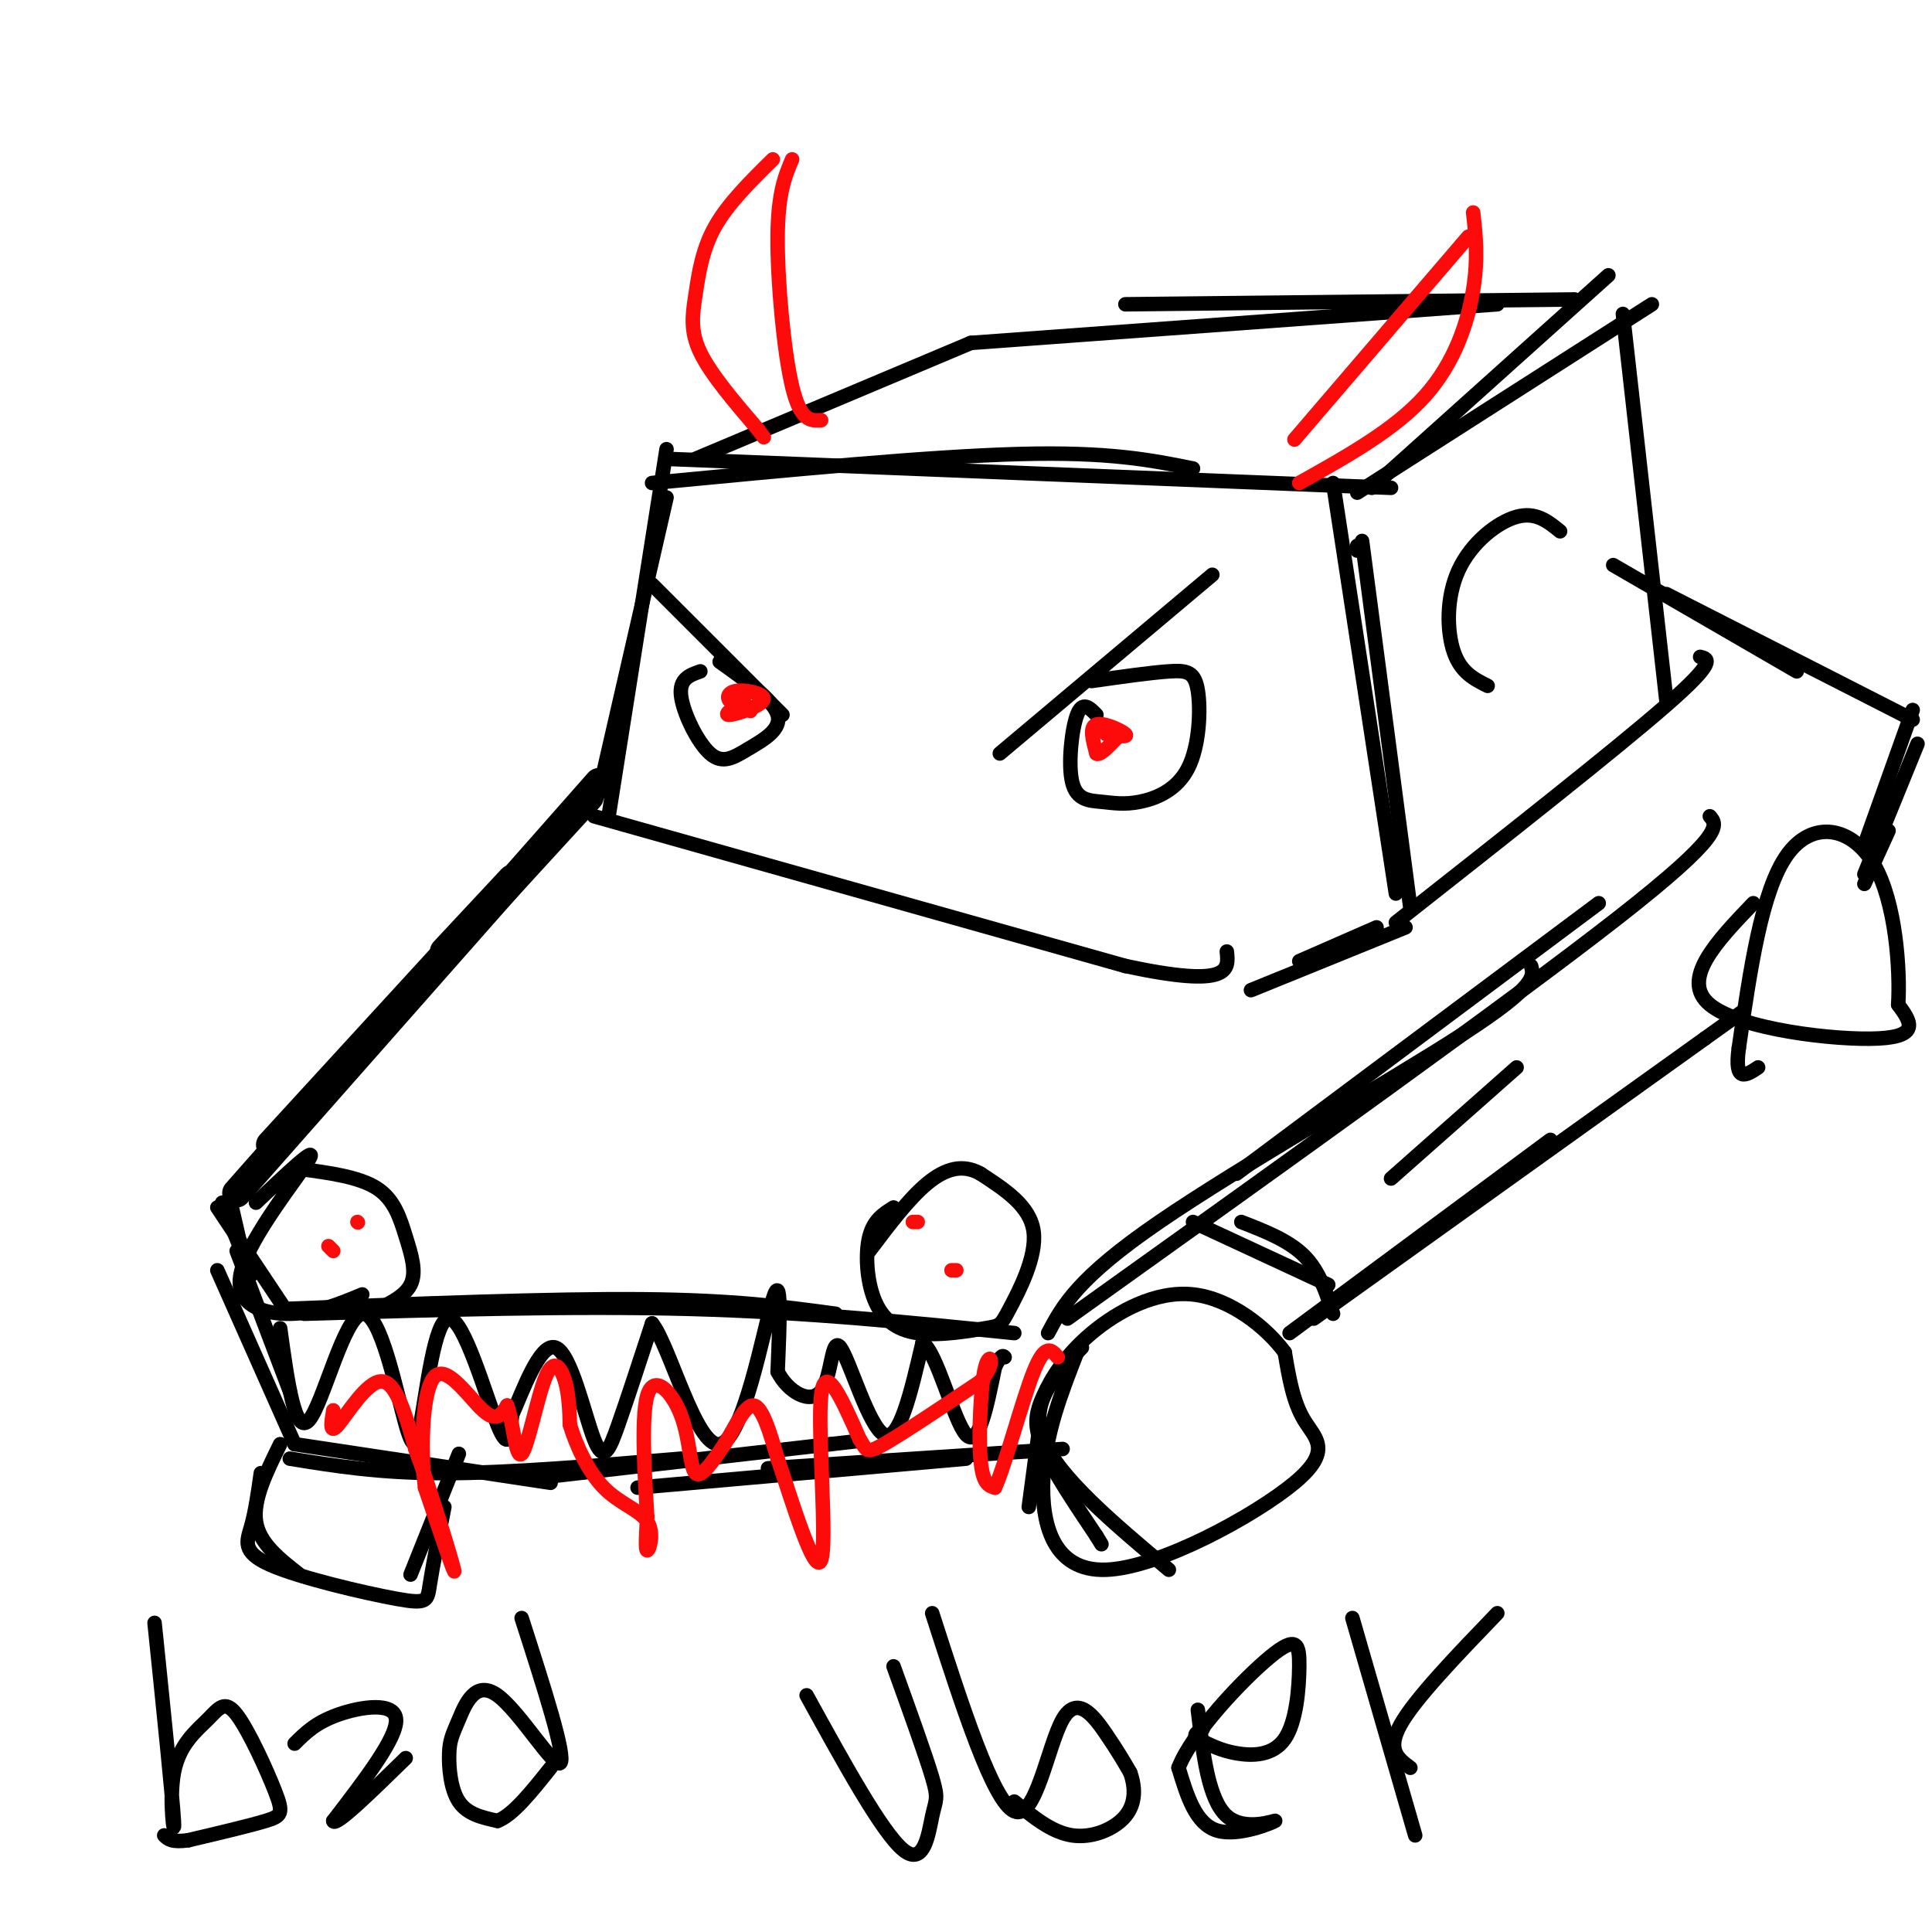 <svg viewBox='0 0 400 400' version='1.1' xmlns='http://www.w3.org/2000/svg' xmlns:xlink='http://www.w3.org/1999/xlink'><g fill='none' stroke='#000000' stroke-width='6' stroke-linecap='round' stroke-linejoin='round'><path d='M106,182c0.000,0.000 -14.000,15.000 -14,15'/><path d='M122,165c0.000,0.000 -66.000,72.000 -66,72'/><path d='M124,162c0.000,0.000 -75.000,85.000 -75,85'/></g>
<g fill='none' stroke='#000000' stroke-width='3' stroke-linecap='round' stroke-linejoin='round'><path d='M48,250c0.000,0.000 3.000,13.000 3,13'/><path d='M46,249c0.000,0.000 6.000,15.000 6,15'/><path d='M45,250c0.000,0.000 14.000,21.000 14,21'/><path d='M59,271c27.500,-1.083 55.000,-2.167 74,-2c19.000,0.167 29.500,1.583 40,3'/><path d='M63,272c27.750,-0.833 55.500,-1.667 80,-1c24.500,0.667 45.750,2.833 67,5'/><path d='M217,276c3.022,-5.689 6.044,-11.378 23,-23c16.956,-11.622 47.844,-29.178 63,-39c15.156,-9.822 14.578,-11.911 14,-14'/><path d='M221,273c45.917,-32.833 91.833,-65.667 114,-83c22.167,-17.333 20.583,-19.167 19,-21'/><path d='M256,243c0.000,0.000 75.000,-56.000 75,-56'/><path d='M215,297c0.000,0.000 -2.000,15.000 -2,15'/><path d='M224,279c-5.500,5.667 -11.000,11.333 -8,19c3.000,7.667 14.500,17.333 26,27'/><path d='M223,280c-3.271,8.373 -6.542,16.746 -7,26c-0.458,9.254 1.898,19.388 13,19c11.102,-0.388 30.951,-11.297 39,-18c8.049,-6.703 4.300,-9.201 2,-13c-2.300,-3.799 -3.150,-8.900 -4,-14'/><path d='M266,280c-3.801,-5.190 -11.303,-11.164 -19,-12c-7.697,-0.836 -15.589,3.467 -21,8c-5.411,4.533 -8.341,9.297 -10,13c-1.659,3.703 -2.045,6.344 0,11c2.045,4.656 6.523,11.328 11,18'/><path d='M227,318c1.833,3.000 0.917,1.500 0,0'/><path d='M247,253c0.000,0.000 28.000,13.000 28,13'/><path d='M257,253c4.917,1.917 9.833,3.833 13,7c3.167,3.167 4.583,7.583 6,12'/><path d='M267,276c0.000,0.000 54.000,-40.000 54,-40'/><path d='M272,273c0.000,0.000 81.000,-58.000 81,-58'/><path d='M353,215c13.500,-9.667 6.750,-4.833 0,0'/><path d='M363,187c-7.600,7.933 -15.200,15.867 -9,21c6.200,5.133 26.200,7.467 35,7c8.800,-0.467 6.400,-3.733 4,-7'/><path d='M393,208c0.440,-7.048 -0.458,-21.167 -5,-29c-4.542,-7.833 -12.726,-9.381 -18,-2c-5.274,7.381 -7.637,23.690 -10,40'/><path d='M360,217c-1.000,7.333 1.500,5.667 4,4'/><path d='M49,259c0.000,0.000 11.000,29.000 11,29'/><path d='M45,263c0.000,0.000 16.000,36.000 16,36'/><path d='M61,299c0.000,0.000 53.000,8.000 53,8'/><path d='M60,302c9.250,1.500 18.500,3.000 32,3c13.500,0.000 31.250,-1.500 49,-3'/><path d='M111,306c0.000,0.000 61.000,-7.000 61,-7'/><path d='M172,299c10.167,-1.167 5.083,-0.583 0,0'/><path d='M132,308c0.000,0.000 68.000,-6.000 68,-6'/><path d='M159,304c0.000,0.000 61.000,-4.000 61,-4'/><path d='M58,299c-2.833,5.750 -5.667,11.500 -5,16c0.667,4.500 4.833,7.750 9,11'/><path d='M54,305c-0.561,3.954 -1.123,7.907 -2,11c-0.877,3.093 -2.070,5.324 4,8c6.070,2.676 19.404,5.797 26,7c6.596,1.203 6.456,0.486 7,-3c0.544,-3.486 1.772,-9.743 3,-16'/><path d='M85,326c0.000,0.000 10.000,-25.000 10,-25'/><path d='M138,93c0.000,0.000 -12.000,76.000 -12,76'/><path d='M138,103c0.000,0.000 -14.000,61.000 -14,61'/><path d='M135,100c28.667,-2.750 57.333,-5.500 76,-6c18.667,-0.500 27.333,1.250 36,3'/><path d='M138,95c0.000,0.000 150.000,6.000 150,6'/><path d='M276,100c0.000,0.000 13.000,85.000 13,85'/><path d='M281,114c0.000,0.000 0.000,-1.000 0,-1'/><path d='M282,112c0.000,0.000 10.000,76.000 10,76'/><path d='M123,169c0.000,0.000 110.000,31.000 110,31'/><path d='M233,200c21.833,4.667 21.417,0.833 21,-3'/><path d='M269,199c0.000,0.000 16.000,-7.000 16,-7'/><path d='M259,205c0.000,0.000 32.000,-13.000 32,-13'/><path d='M284,101c0.000,0.000 49.000,-44.000 49,-44'/><path d='M281,102c0.000,0.000 61.000,-39.000 61,-39'/><path d='M336,65c0.000,0.000 9.000,80.000 9,80'/><path d='M289,191c22.750,-17.917 45.500,-35.833 56,-45c10.500,-9.167 8.750,-9.583 7,-10'/><path d='M144,95c0.000,0.000 57.000,-24.000 57,-24'/><path d='M201,71c0.000,0.000 109.000,-8.000 109,-8'/><path d='M233,63c0.000,0.000 93.000,-1.000 93,-1'/><path d='M334,117c0.000,0.000 38.000,22.000 38,22'/><path d='M345,123c0.000,0.000 51.000,26.000 51,26'/><path d='M397,154c0.000,0.000 -11.000,27.000 -11,27'/><path d='M391,172c0.000,0.000 -5.000,11.000 -5,11'/><path d='M396,147c0.000,0.000 -10.000,28.000 -10,28'/><path d='M53,249c6.440,-6.113 12.881,-12.226 11,-9c-1.881,3.226 -12.083,15.792 -14,23c-1.917,7.208 4.452,9.060 10,9c5.548,-0.060 10.274,-2.030 15,-4'/><path d='M185,250c-2.060,1.283 -4.121,2.567 -5,6c-0.879,3.433 -0.577,9.017 1,13c1.577,3.983 4.428,6.366 9,7c4.572,0.634 10.865,-0.479 14,-1c3.135,-0.521 3.113,-0.448 5,-4c1.887,-3.552 5.682,-10.729 5,-16c-0.682,-5.271 -5.841,-8.635 -11,-12'/><path d='M203,243c-3.622,-2.044 -7.178,-1.156 -11,2c-3.822,3.156 -7.911,8.578 -12,14'/><path d='M62,242c6.167,0.821 12.333,1.643 16,4c3.667,2.357 4.833,6.250 6,10c1.167,3.750 2.333,7.357 1,10c-1.333,2.643 -5.167,4.321 -9,6'/><path d='M58,275c1.542,11.202 3.083,22.405 6,19c2.917,-3.405 7.208,-21.417 11,-22c3.792,-0.583 7.083,16.262 9,23c1.917,6.738 2.458,3.369 3,0'/><path d='M87,295c1.262,-6.310 2.917,-22.083 6,-22c3.083,0.083 7.595,16.024 10,22c2.405,5.976 2.702,1.988 3,-2'/><path d='M106,293c2.075,-4.612 5.762,-15.144 9,-14c3.238,1.144 6.026,13.962 8,19c1.974,5.038 3.136,2.297 5,-3c1.864,-5.297 4.432,-13.148 7,-21'/><path d='M135,274c3.607,4.369 9.125,25.792 14,25c4.875,-0.792 9.107,-23.798 11,-30c1.893,-6.202 1.446,4.399 1,15'/><path d='M161,284c2.069,4.120 6.740,6.919 9,4c2.260,-2.919 2.108,-11.555 4,-9c1.892,2.555 5.826,16.301 9,18c3.174,1.699 5.587,-8.651 8,-19'/><path d='M191,278c2.978,1.889 6.422,16.111 9,19c2.578,2.889 4.289,-5.556 6,-14'/><path d='M206,283c1.333,-2.667 1.667,-2.333 2,-2'/><path d='M135,121c0.000,0.000 27.000,27.000 27,27'/><path d='M207,156c0.000,0.000 44.000,-37.000 44,-37'/><path d='M227,148c-1.440,-1.471 -2.880,-2.941 -4,0c-1.120,2.941 -1.919,10.295 -1,14c0.919,3.705 3.556,3.762 6,4c2.444,0.238 4.693,0.658 8,0c3.307,-0.658 7.670,-2.393 10,-7c2.330,-4.607 2.627,-12.087 2,-16c-0.627,-3.913 -2.179,-4.261 -6,-4c-3.821,0.261 -9.910,1.130 -16,2'/><path d='M145,139c-2.195,0.762 -4.389,1.525 -4,5c0.389,3.475 3.362,9.663 6,12c2.638,2.337 4.941,0.821 8,-1c3.059,-1.821 6.874,-3.949 6,-7c-0.874,-3.051 -6.437,-7.026 -12,-11'/><path d='M32,336c1.871,18.167 3.742,36.335 4,41c0.258,4.665 -1.097,-4.171 0,-10c1.097,-5.829 4.645,-8.650 7,-11c2.355,-2.350 3.518,-4.228 6,-1c2.482,3.228 6.284,11.561 8,16c1.716,4.439 1.348,4.982 -2,6c-3.348,1.018 -9.674,2.509 -16,4'/><path d='M39,381c-3.500,0.500 -4.250,-0.250 -5,-1'/><path d='M61,361c2.178,-2.178 4.356,-4.356 9,-6c4.644,-1.644 11.756,-2.756 12,1c0.244,3.756 -6.378,12.378 -13,21'/><path d='M69,377c0.333,1.333 7.667,-5.833 15,-13'/><path d='M108,335c4.628,14.379 9.256,28.759 8,30c-1.256,1.241 -8.394,-10.656 -13,-14c-4.606,-3.344 -6.678,1.867 -8,5c-1.322,3.133 -1.894,4.190 -2,7c-0.106,2.810 0.256,7.374 2,10c1.744,2.626 4.872,3.313 8,4'/><path d='M103,377c3.167,-1.167 7.083,-6.083 11,-11'/><path d='M167,351c7.821,14.214 15.643,28.429 20,32c4.357,3.571 5.250,-3.500 6,-7c0.750,-3.500 1.357,-3.429 0,-8c-1.357,-4.571 -4.679,-13.786 -8,-23'/><path d='M193,334c6.292,19.518 12.583,39.036 17,41c4.417,1.964 6.958,-13.625 10,-19c3.042,-5.375 6.583,-0.536 9,3c2.417,3.536 3.708,5.768 5,8'/><path d='M234,367c1.060,2.952 1.208,6.333 -1,9c-2.208,2.667 -6.774,4.619 -11,4c-4.226,-0.619 -8.113,-3.810 -12,-7'/><path d='M248,354c1.095,9.321 2.190,18.643 6,22c3.810,3.357 10.333,0.750 10,1c-0.333,0.250 -7.524,3.357 -12,2c-4.476,-1.357 -6.238,-7.179 -8,-13'/><path d='M244,366c2.689,-7.114 13.411,-18.398 19,-23c5.589,-4.602 6.044,-2.522 6,2c-0.044,4.522 -0.589,11.487 -3,15c-2.411,3.513 -6.689,3.575 -10,3c-3.311,-0.575 -5.656,-1.788 -8,-3'/><path d='M248,360c-1.167,-0.833 -0.083,-1.417 1,-2'/><path d='M280,335c0.000,0.000 13.000,45.000 13,45'/><path d='M292,366c-2.500,-1.833 -5.000,-3.667 -2,-9c3.000,-5.333 11.500,-14.167 20,-23'/></g>
<g fill='none' stroke='#FD0A0A' stroke-width='3' stroke-linecap='round' stroke-linejoin='round'><path d='M170,87c-2.133,0.133 -4.267,0.267 -6,-7c-1.733,-7.267 -3.067,-21.933 -3,-31c0.067,-9.067 1.533,-12.533 3,-16'/><path d='M160,33c-4.661,4.595 -9.321,9.190 -12,14c-2.679,4.810 -3.375,9.833 -4,14c-0.625,4.167 -1.179,7.476 1,12c2.179,4.524 7.089,10.262 12,16'/><path d='M157,89c2.000,2.667 1.000,1.333 0,0'/><path d='M268,91c0.000,0.000 36.000,-42.000 36,-42'/><path d='M305,44c0.533,4.711 1.067,9.422 0,16c-1.067,6.578 -3.733,15.022 -10,22c-6.267,6.978 -16.133,12.489 -26,18'/><path d='M69,292c-0.422,2.578 -0.844,5.156 1,3c1.844,-2.156 5.956,-9.044 9,-9c3.044,0.044 5.022,7.022 7,14'/><path d='M86,300c3.133,8.489 7.467,22.711 8,25c0.533,2.289 -2.733,-7.356 -6,-17'/><path d='M88,308c-1.012,-8.262 -0.542,-20.417 2,-23c2.542,-2.583 7.155,4.405 10,7c2.845,2.595 3.923,0.798 5,-1'/><path d='M105,291c1.211,3.067 1.737,11.234 3,10c1.263,-1.234 3.263,-11.871 5,-16c1.737,-4.129 3.211,-1.751 4,1c0.789,2.751 0.895,5.876 1,9'/><path d='M118,295c1.195,4.030 3.681,9.606 7,13c3.319,3.394 7.470,4.606 9,7c1.530,2.394 0.437,5.970 0,6c-0.437,0.030 -0.219,-3.485 0,-7'/><path d='M134,314c-0.396,-6.777 -1.384,-20.219 0,-25c1.384,-4.781 5.142,-0.903 7,4c1.858,4.903 1.817,10.829 3,12c1.183,1.171 3.592,-2.415 6,-6'/><path d='M150,299c2.044,-3.200 4.156,-8.200 6,-8c1.844,0.200 3.422,5.600 5,11'/><path d='M161,302c2.905,8.583 7.667,24.542 9,21c1.333,-3.542 -0.762,-26.583 0,-34c0.762,-7.417 4.381,0.792 8,9'/><path d='M178,298c1.467,2.200 1.133,3.200 5,1c3.867,-2.200 11.933,-7.600 20,-13'/><path d='M203,286c3.417,-3.750 1.958,-6.625 1,-3c-0.958,3.625 -1.417,13.750 -1,19c0.417,5.250 1.708,5.625 3,6'/><path d='M206,308c2.022,-4.267 5.578,-17.933 8,-24c2.422,-6.067 3.711,-4.533 5,-3'/><path d='M229,152c2.356,0.356 4.711,0.711 4,0c-0.711,-0.711 -4.489,-2.489 -6,-2c-1.511,0.489 -0.756,3.244 0,6'/><path d='M227,156c0.667,0.500 2.333,-1.250 4,-3'/><path d='M154,145c-2.190,1.534 -4.380,3.069 -3,3c1.380,-0.069 6.329,-1.740 7,-3c0.671,-1.260 -2.935,-2.108 -5,-2c-2.065,0.108 -2.590,1.174 -2,2c0.590,0.826 2.295,1.413 4,2'/><path d='M155,147c0.667,0.333 0.333,0.167 0,0'/><path d='M69,259c0.000,0.000 -1.000,-1.000 -1,-1'/><path d='M74,253c0.000,0.000 0.100,0.100 0.1,0.1'/><path d='M189,253c0.000,0.000 1.000,0.000 1,0'/><path d='M197,263c0.000,0.000 1.000,0.000 1,0'/></g>
<g fill='none' stroke='#000000' stroke-width='3' stroke-linecap='round' stroke-linejoin='round'><path d='M288,244c0.000,0.000 26.000,-23.000 26,-23'/><path d='M308,142c-2.768,-1.381 -5.536,-2.762 -7,-7c-1.464,-4.238 -1.625,-11.333 1,-17c2.625,-5.667 8.036,-9.905 12,-11c3.964,-1.095 6.482,0.952 9,3'/></g>
</svg>
